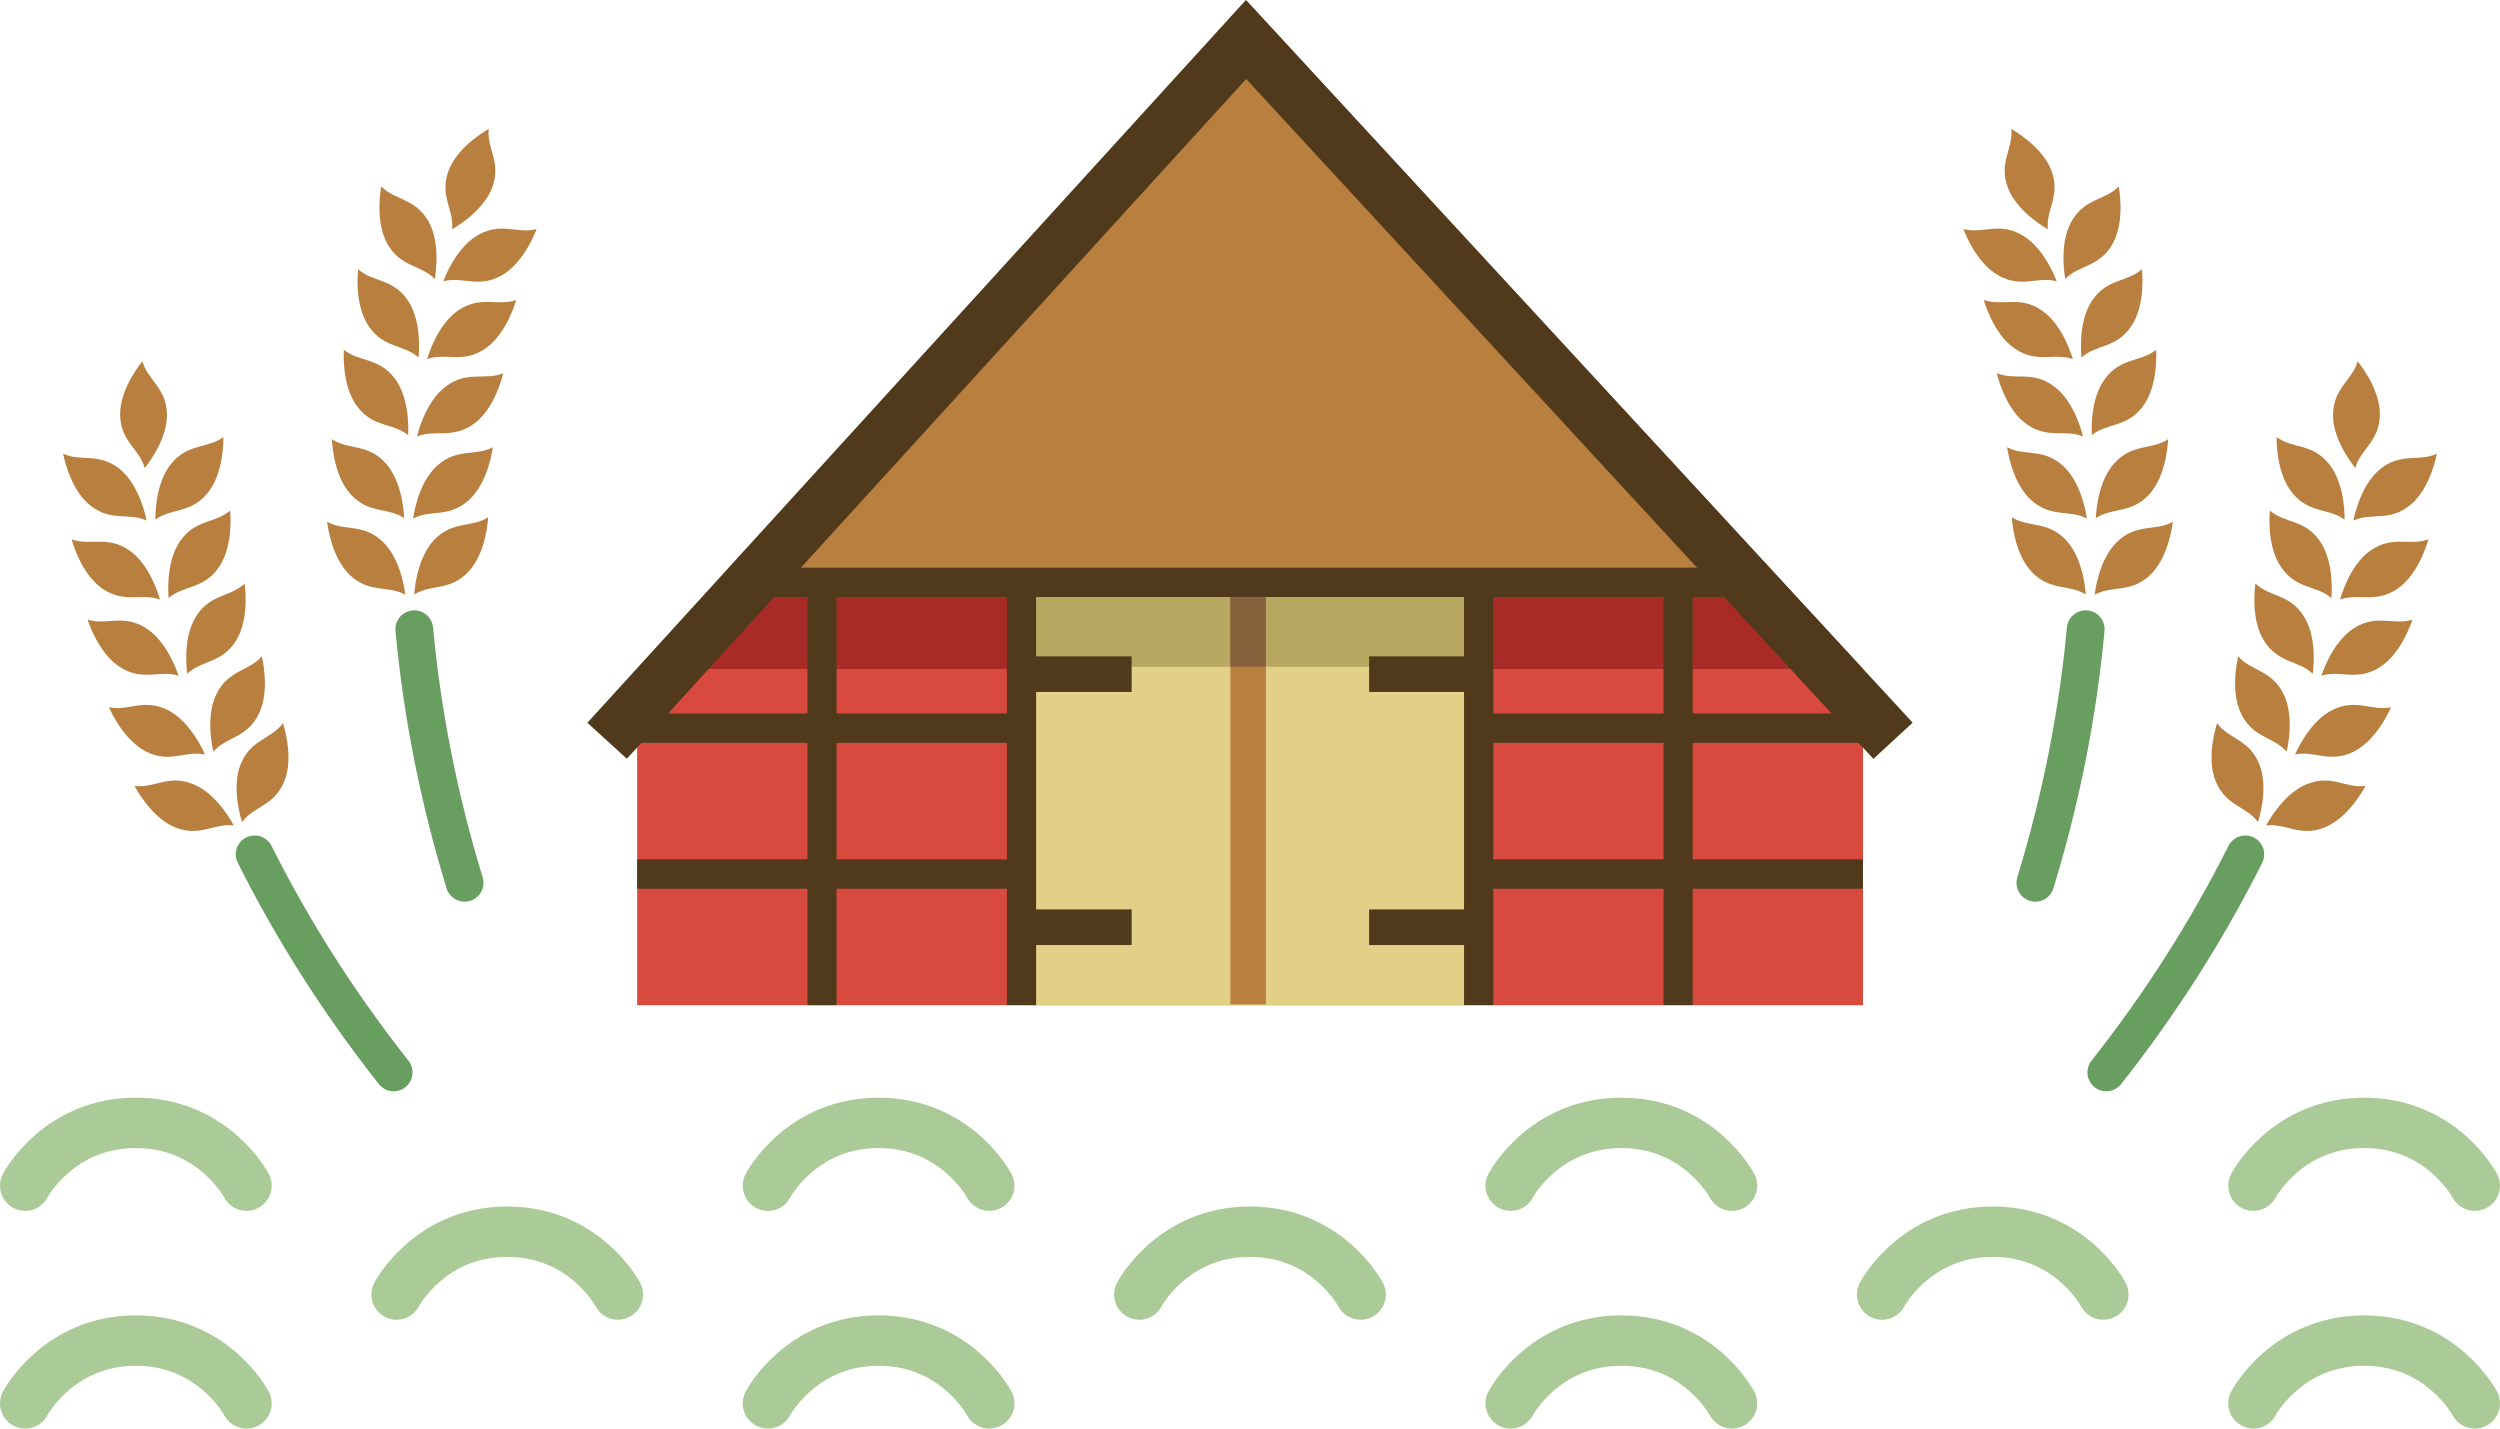 <?xml version="1.0" encoding="utf-8"?>
<!-- Generator: Adobe Illustrator 16.0.4, SVG Export Plug-In . SVG Version: 6.00 Build 0)  -->
<!DOCTYPE svg PUBLIC "-//W3C//DTD SVG 1.1//EN" "http://www.w3.org/Graphics/SVG/1.1/DTD/svg11.dtd">
<svg version="1.1" xmlns="http://www.w3.org/2000/svg" xmlns:xlink="http://www.w3.org/1999/xlink" x="0px" y="0px"
	 width="99.213px" height="56.692px" viewBox="0 0 99.213 56.692" enable-background="new 0 0 99.213 56.692" xml:space="preserve">
<g id="schubkarre">
</g>
<g id="huhn">
</g>
<g id="blumenvase">
</g>
<g id="erdbeere">
</g>
<g id="scheune">
	<g>
		<g>
			<path fill="none" stroke="#AACB97" stroke-width="2" stroke-linecap="round" stroke-linejoin="round" stroke-miterlimit="10" d="
				M24.52,51.374c0,0-1.307-2.494-4.392-2.494c-3.084,0-4.39,2.494-4.39,2.494"/>
			<path fill="none" stroke="#AACB97" stroke-width="2" stroke-linecap="round" stroke-linejoin="round" stroke-miterlimit="10" d="
				M53.996,51.374c0,0-1.308-2.494-4.392-2.494c-3.085,0-4.391,2.494-4.391,2.494"/>
			<path fill="none" stroke="#AACB97" stroke-width="2" stroke-linecap="round" stroke-linejoin="round" stroke-miterlimit="10" d="
				M83.472,51.374c0,0-1.306-2.494-4.39-2.494c-3.085,0-4.391,2.494-4.391,2.494"/>
		</g>
		<g>
			<path fill="none" stroke="#AACB97" stroke-width="2" stroke-linecap="round" stroke-linejoin="round" stroke-miterlimit="10" d="
				M39.258,55.693c0,0-1.308-2.492-4.391-2.492c-3.085,0-4.392,2.492-4.392,2.492"/>
			<path fill="none" stroke="#AACB97" stroke-width="2" stroke-linecap="round" stroke-linejoin="round" stroke-miterlimit="10" d="
				M68.735,55.693c0,0-1.307-2.492-4.391-2.492c-3.086,0-4.393,2.492-4.393,2.492"/>
			<path fill="none" stroke="#AACB97" stroke-width="2" stroke-linecap="round" stroke-linejoin="round" stroke-miterlimit="10" d="
				M98.212,55.693c0,0-1.307-2.492-4.391-2.492c-3.085,0-4.393,2.492-4.393,2.492"/>
			<path fill="none" stroke="#AACB97" stroke-width="2" stroke-linecap="round" stroke-linejoin="round" stroke-miterlimit="10" d="
				M9.782,55.693c0,0-1.308-2.492-4.391-2.492C2.307,53.201,1,55.693,1,55.693"/>
		</g>
		<g>
			<path fill="none" stroke="#AACB97" stroke-width="2" stroke-linecap="round" stroke-linejoin="round" stroke-miterlimit="10" d="
				M39.258,47.053c0,0-1.308-2.492-4.391-2.492c-3.085,0-4.392,2.492-4.392,2.492"/>
			<path fill="none" stroke="#AACB97" stroke-width="2" stroke-linecap="round" stroke-linejoin="round" stroke-miterlimit="10" d="
				M68.735,47.053c0,0-1.307-2.492-4.391-2.492c-3.086,0-4.393,2.492-4.393,2.492"/>
			<path fill="none" stroke="#AACB97" stroke-width="2" stroke-linecap="round" stroke-linejoin="round" stroke-miterlimit="10" d="
				M98.212,47.053c0,0-1.307-2.492-4.391-2.492c-3.085,0-4.393,2.492-4.393,2.492"/>
			<path fill="none" stroke="#AACB97" stroke-width="2" stroke-linecap="round" stroke-linejoin="round" stroke-miterlimit="10" d="
				M9.782,47.053c0,0-1.308-2.492-4.391-2.492C2.307,44.561,1,47.053,1,47.053"/>
		</g>
	</g>
	<g>
		<polygon fill="#D8493E" points="73.933,39.891 25.286,39.891 25.286,28.315 49.458,1.786 73.933,28.315 		"/>
		<polygon fill="#A82B27" points="25.286,26.549 49.458,0.02 73.933,26.549 		"/>
		<g>
			<rect x="41.117" y="23.693" fill="#E2D087" width="16.985" height="16.197"/>
			<rect x="41.117" y="23.693" fill="#B7A760" width="16.985" height="2.768"/>
			
				<line fill="none" stroke="#B97F3F" stroke-width="1.413" stroke-miterlimit="10" x1="49.532" y1="23.693" x2="49.532" y2="39.858"/>
			
				<line fill="none" stroke="#86633C" stroke-width="1.413" stroke-miterlimit="10" x1="49.532" y1="23.693" x2="49.532" y2="26.461"/>
			<g>
				
					<line fill="none" stroke="#513A1C" stroke-width="1.413" stroke-miterlimit="10" x1="58.706" y1="26.754" x2="54.334" y2="26.754"/>
				
					<line fill="none" stroke="#513A1C" stroke-width="1.413" stroke-miterlimit="10" x1="58.706" y1="36.797" x2="54.334" y2="36.797"/>
			</g>
			<g>
				
					<line fill="none" stroke="#513A1C" stroke-width="1.413" stroke-miterlimit="10" x1="44.91" y1="26.754" x2="40.538" y2="26.754"/>
				
					<line fill="none" stroke="#513A1C" stroke-width="1.413" stroke-miterlimit="10" x1="44.91" y1="36.797" x2="40.538" y2="36.797"/>
			</g>
		</g>
		<polygon fill="#B97F3F" points="30.064,23.073 49.458,1.786 69.042,23.015 		"/>
		<g>
			<defs>
				<polygon id="SVGID_9_" points="73.933,39.891 25.286,39.891 25.286,28.315 49.458,1.786 73.933,28.315 				"/>
			</defs>
			<clipPath id="SVGID_2_">
				<use xlink:href="#SVGID_9_"  overflow="visible"/>
			</clipPath>
			<g clip-path="url(#SVGID_2_)">
				<rect x="24.587" y="22.527" fill="#513A1C" width="49.89" height="1.166"/>
				<rect x="24.587" y="28.315" fill="#513A1C" width="15.862" height="1.166"/>
				<rect x="58.706" y="28.315" fill="#513A1C" width="15.771" height="1.166"/>
				<rect x="24.587" y="34.103" fill="#513A1C" width="15.951" height="1.167"/>
				<rect x="58.706" y="34.103" fill="#513A1C" width="15.771" height="1.167"/>
				<rect x="66.018" y="22.577" fill="#513A1C" width="1.157" height="17.313"/>
				<rect x="58.103" y="22.577" fill="#513A1C" width="1.158" height="17.313"/>
				<rect x="39.958" y="22.577" fill="#513A1C" width="1.159" height="17.313"/>
				<rect x="24.587" y="39.891" fill="#513A1C" width="49.89" height="1.166"/>
				<rect x="32.042" y="22.682" fill="#513A1C" width="1.158" height="17.313"/>
			</g>
		</g>
		<polyline fill="none" stroke="#513A1C" stroke-width="2.119" stroke-miterlimit="10" points="24.093,29.397 49.45,1.568 
			75.125,29.397 		"/>
	</g>
	<g>
		<g>
			<g>
				<g>
					<g>
						<g>
							<g>
								<path fill="#B97F3F" d="M5.339,31.189c0.779,0.107,1.334-0.468,2.32-0.073c0.986,0.391,1.619,1.644,1.619,1.644
									c-0.775-0.106-1.33,0.47-2.32,0.077C5.974,32.44,5.339,31.189,5.339,31.189z"/>
								<path fill="#B97F3F" d="M11.228,28.703c-0.467,0.632-1.266,0.63-1.67,1.61c-0.408,0.982,0.049,2.309,0.049,2.309
									c0.465-0.633,1.266-0.627,1.674-1.611C11.685,30.029,11.228,28.703,11.228,28.703z"/>
							</g>
							<g>
								<path fill="#B97F3F" d="M4.325,28.068c0.768,0.166,1.365-0.364,2.322,0.104c0.951,0.472,1.486,1.77,1.486,1.77
									c-0.77-0.168-1.367,0.362-2.318-0.108C4.86,29.364,4.325,28.068,4.325,28.068z"/>
								<path fill="#B97F3F" d="M10.39,26.046c-0.514,0.596-1.311,0.529-1.791,1.477c-0.482,0.948-0.131,2.306-0.131,2.306
									c0.516-0.594,1.312-0.528,1.793-1.476C10.739,27.405,10.39,26.046,10.39,26.046z"/>
							</g>
							<g>
								<path fill="#B97F3F" d="M3.478,24.589c0.748,0.24,1.395-0.23,2.297,0.326c0.906,0.56,1.309,1.901,1.309,1.901
									c-0.746-0.239-1.391,0.232-2.295-0.326C3.882,25.931,3.478,24.589,3.478,24.589z"/>
								<path fill="#B97F3F" d="M9.706,23.159c-0.568,0.543-1.354,0.4-1.922,1.298c-0.572,0.896-0.352,2.28-0.352,2.28
									c0.572-0.543,1.355-0.4,1.926-1.297C9.931,24.545,9.706,23.159,9.706,23.159z"/>
							</g>
							<g>
								<path fill="#B97F3F" d="M2.843,21.402c0.738,0.275,1.404-0.165,2.281,0.435c0.879,0.599,1.221,1.958,1.221,1.958
									c-0.736-0.273-1.404,0.167-2.279-0.433C3.187,22.762,2.843,21.402,2.843,21.402z"/>
								<path fill="#B97F3F" d="M9.132,20.261c-0.594,0.517-1.373,0.338-1.98,1.207c-0.609,0.869-0.459,2.265-0.459,2.265
									c0.596-0.516,1.375-0.338,1.984-1.208C9.288,21.652,9.132,20.261,9.132,20.261z"/>
							</g>
							<g>
								<path fill="#B97F3F" d="M2.507,18.006c0.713,0.33,1.41-0.058,2.244,0.606c0.822,0.664,1.066,2.046,1.066,2.046
									c-0.715-0.329-1.414,0.06-2.242-0.604C2.745,19.388,2.507,18.006,2.507,18.006z"/>
								<path fill="#B97F3F" d="M8.864,17.346c-0.633,0.469-1.395,0.232-2.068,1.054c-0.678,0.821-0.627,2.222-0.627,2.222
									c0.629-0.469,1.395-0.232,2.068-1.053C8.913,18.748,8.864,17.346,8.864,17.346z"/>
							</g>
							<path fill="#B97F3F" d="M5.651,14.337c0.207,0.757,0.951,1.039,0.975,2.104c0.025,1.059-0.885,2.132-0.885,2.132
								c-0.205-0.759-0.951-1.042-0.973-2.104C4.745,15.408,5.651,14.337,5.651,14.337z"/>
						</g>
						
							<path fill="none" stroke="#689E5F" stroke-width="1.498" stroke-linecap="round" stroke-linejoin="round" stroke-miterlimit="10" d="
							M10.106,33.905c1.508,3.006,3.352,5.912,5.516,8.653"/>
					</g>
				</g>
				<g>
					<g>
						<g>
							<g>
								<path fill="#B97F3F" d="M12.983,20.708c0.689,0.385,1.414,0.049,2.189,0.774c0.779,0.724,0.912,2.12,0.912,2.12
									c-0.684-0.383-1.408-0.047-2.189-0.771C13.12,22.105,12.983,20.708,12.983,20.708z"/>
								<path fill="#B97F3F" d="M19.372,20.529c-0.662,0.42-1.406,0.128-2.139,0.895c-0.736,0.767-0.793,2.169-0.793,2.169
									c0.662-0.421,1.408-0.124,2.143-0.896C19.317,21.93,19.372,20.529,19.372,20.529z"/>
							</g>
							<g>
								<path fill="#B97F3F" d="M13.173,17.432c0.656,0.434,1.402,0.156,2.123,0.941s0.742,2.189,0.742,2.189
									c-0.652-0.438-1.4-0.161-2.119-0.943C13.202,18.835,13.173,17.432,13.173,17.432z"/>
								<path fill="#B97F3F" d="M19.558,17.749c-0.693,0.369-1.412,0.018-2.205,0.727c-0.795,0.709-0.957,2.101-0.957,2.101
									c0.693-0.366,1.412-0.016,2.205-0.725C19.392,19.145,19.558,17.749,19.558,17.749z"/>
							</g>
							<g>
								<path fill="#B97F3F" d="M13.647,13.882c0.607,0.494,1.381,0.292,2.02,1.139c0.643,0.85,0.529,2.246,0.529,2.246
									c-0.607-0.493-1.379-0.287-2.02-1.136C13.536,15.279,13.647,13.882,13.647,13.882z"/>
								<path fill="#B97F3F" d="M19.968,14.812c-0.725,0.3-1.404-0.118-2.26,0.513c-0.859,0.625-1.158,1.996-1.158,1.996
									c0.73-0.298,1.408,0.119,2.266-0.509C19.673,16.183,19.968,14.812,19.968,14.812z"/>
							</g>
							<g>
								<path fill="#B97F3F" d="M14.212,10.684c0.586,0.523,1.365,0.355,1.969,1.232c0.6,0.876,0.426,2.269,0.426,2.269
									c-0.586-0.523-1.369-0.354-1.969-1.231C14.036,12.074,14.212,10.684,14.212,10.684z"/>
								<path fill="#B97F3F" d="M20.483,11.903c-0.736,0.266-1.4-0.186-2.283,0.404c-0.883,0.589-1.248,1.944-1.248,1.944
									c0.742-0.264,1.402,0.185,2.287-0.405C20.126,13.257,20.483,11.903,20.483,11.903z"/>
							</g>
							<g>
								<path fill="#B97F3F" d="M15.132,7.396c0.543,0.567,1.336,0.458,1.869,1.381c0.525,0.918,0.252,2.294,0.252,2.294
									c-0.547-0.566-1.338-0.458-1.871-1.378C14.853,8.771,15.132,7.396,15.132,7.396z"/>
								<path fill="#B97F3F" d="M21.294,9.089c-0.76,0.208-1.383-0.289-2.309,0.23c-0.932,0.52-1.391,1.843-1.391,1.843
									c0.756-0.207,1.383,0.291,2.307-0.229C20.831,10.414,21.294,9.089,21.294,9.089z"/>
							</g>
							<path fill="#B97F3F" d="M19.394,5.119c-0.084,0.779,0.51,1.315,0.143,2.313c-0.361,0.994-1.594,1.666-1.594,1.666
								c0.082-0.782-0.51-1.316-0.146-2.312C18.159,5.788,19.394,5.119,19.394,5.119z"/>
						</g>
						
							<path fill="none" stroke="#689E5F" stroke-width="1.498" stroke-linecap="round" stroke-linejoin="round" stroke-miterlimit="10" d="
							M16.44,24.97c0.312,3.348,0.975,6.725,1.998,10.064"/>
					</g>
				</g>
			</g>
		</g>
		<g>
			<g>
				<g>
					<g>
						<g>
							<g>
								<path fill="#B97F3F" d="M93.874,31.189c-0.779,0.107-1.334-0.468-2.32-0.073c-0.986,0.391-1.619,1.644-1.619,1.644
									c0.775-0.106,1.33,0.47,2.32,0.077C93.239,32.44,93.874,31.189,93.874,31.189z"/>
								<path fill="#B97F3F" d="M87.985,28.703c0.467,0.632,1.266,0.63,1.67,1.61c0.408,0.982-0.049,2.309-0.049,2.309
									c-0.465-0.633-1.266-0.627-1.674-1.611C87.528,30.029,87.985,28.703,87.985,28.703z"/>
							</g>
							<g>
								<path fill="#B97F3F" d="M94.888,28.068c-0.768,0.166-1.365-0.364-2.322,0.104c-0.951,0.472-1.486,1.77-1.486,1.77
									c0.77-0.168,1.367,0.362,2.318-0.108C94.353,29.364,94.888,28.068,94.888,28.068z"/>
								<path fill="#B97F3F" d="M88.823,26.046c0.514,0.596,1.311,0.529,1.791,1.477c0.482,0.948,0.131,2.306,0.131,2.306
									c-0.516-0.594-1.312-0.528-1.793-1.476C88.474,27.405,88.823,26.046,88.823,26.046z"/>
							</g>
							<g>
								<path fill="#B97F3F" d="M95.735,24.589c-0.748,0.24-1.395-0.23-2.297,0.326c-0.906,0.56-1.309,1.901-1.309,1.901
									c0.746-0.239,1.391,0.232,2.295-0.326C95.331,25.931,95.735,24.589,95.735,24.589z"/>
								<path fill="#B97F3F" d="M89.507,23.159c0.568,0.543,1.354,0.4,1.922,1.298c0.572,0.896,0.352,2.28,0.352,2.28
									c-0.572-0.543-1.355-0.4-1.926-1.297C89.282,24.545,89.507,23.159,89.507,23.159z"/>
							</g>
							<g>
								<path fill="#B97F3F" d="M96.37,21.402c-0.738,0.275-1.404-0.165-2.281,0.435c-0.879,0.599-1.221,1.958-1.221,1.958
									c0.736-0.273,1.404,0.167,2.279-0.433C96.026,22.762,96.37,21.402,96.37,21.402z"/>
								<path fill="#B97F3F" d="M90.081,20.261c0.594,0.517,1.373,0.338,1.98,1.207c0.609,0.869,0.459,2.265,0.459,2.265
									c-0.596-0.516-1.375-0.338-1.984-1.208C89.925,21.652,90.081,20.261,90.081,20.261z"/>
							</g>
							<g>
								<path fill="#B97F3F" d="M96.706,18.006c-0.713,0.33-1.41-0.058-2.244,0.606c-0.822,0.664-1.066,2.046-1.066,2.046
									c0.715-0.329,1.414,0.06,2.242-0.604C96.468,19.388,96.706,18.006,96.706,18.006z"/>
								<path fill="#B97F3F" d="M90.349,17.346c0.633,0.469,1.395,0.232,2.068,1.054c0.678,0.821,0.627,2.222,0.627,2.222
									c-0.629-0.469-1.395-0.232-2.068-1.053C90.3,18.748,90.349,17.346,90.349,17.346z"/>
							</g>
							<path fill="#B97F3F" d="M93.562,14.337c-0.207,0.757-0.951,1.039-0.975,2.104c-0.025,1.059,0.885,2.132,0.885,2.132
								c0.205-0.759,0.951-1.042,0.973-2.104C94.468,15.408,93.562,14.337,93.562,14.337z"/>
						</g>
						
							<path fill="none" stroke="#689E5F" stroke-width="1.498" stroke-linecap="round" stroke-linejoin="round" stroke-miterlimit="10" d="
							M89.106,33.905c-1.508,3.006-3.352,5.912-5.516,8.653"/>
					</g>
				</g>
				<g>
					<g>
						<g>
							<g>
								<path fill="#B97F3F" d="M86.229,20.708c-0.689,0.385-1.414,0.049-2.189,0.774c-0.779,0.724-0.912,2.12-0.912,2.12
									c0.684-0.383,1.408-0.047,2.189-0.771C86.093,22.105,86.229,20.708,86.229,20.708z"/>
								<path fill="#B97F3F" d="M79.841,20.529c0.662,0.42,1.406,0.128,2.139,0.895c0.736,0.767,0.793,2.169,0.793,2.169
									c-0.662-0.421-1.408-0.124-2.143-0.896C79.896,21.93,79.841,20.529,79.841,20.529z"/>
							</g>
							<g>
								<path fill="#B97F3F" d="M86.04,17.432c-0.656,0.434-1.402,0.156-2.123,0.941s-0.742,2.189-0.742,2.189
									c0.652-0.438,1.4-0.161,2.119-0.943C86.011,18.835,86.04,17.432,86.04,17.432z"/>
								<path fill="#B97F3F" d="M79.655,17.749c0.693,0.369,1.412,0.018,2.205,0.727c0.795,0.709,0.957,2.101,0.957,2.101
									c-0.693-0.366-1.412-0.016-2.205-0.725C79.821,19.145,79.655,17.749,79.655,17.749z"/>
							</g>
							<g>
								<path fill="#B97F3F" d="M85.565,13.882c-0.607,0.494-1.381,0.292-2.02,1.139c-0.643,0.85-0.529,2.246-0.529,2.246
									c0.607-0.493,1.379-0.287,2.02-1.136C85.677,15.279,85.565,13.882,85.565,13.882z"/>
								<path fill="#B97F3F" d="M79.245,14.812c0.725,0.3,1.404-0.118,2.26,0.513c0.859,0.625,1.158,1.996,1.158,1.996
									c-0.73-0.298-1.408,0.119-2.266-0.509C79.54,16.183,79.245,14.812,79.245,14.812z"/>
							</g>
							<g>
								<path fill="#B97F3F" d="M85.001,10.684c-0.586,0.523-1.365,0.355-1.969,1.232c-0.6,0.876-0.426,2.269-0.426,2.269
									c0.586-0.523,1.369-0.354,1.969-1.231C85.177,12.074,85.001,10.684,85.001,10.684z"/>
								<path fill="#B97F3F" d="M78.729,11.903c0.736,0.266,1.4-0.186,2.283,0.404c0.883,0.589,1.248,1.944,1.248,1.944
									c-0.742-0.264-1.402,0.185-2.287-0.405C79.087,13.257,78.729,11.903,78.729,11.903z"/>
							</g>
							<g>
								<path fill="#B97F3F" d="M84.081,7.396c-0.543,0.567-1.336,0.458-1.869,1.381c-0.525,0.918-0.252,2.294-0.252,2.294
									c0.547-0.566,1.338-0.458,1.871-1.378C84.36,8.771,84.081,7.396,84.081,7.396z"/>
								<path fill="#B97F3F" d="M77.919,9.089c0.76,0.208,1.383-0.289,2.309,0.23c0.932,0.52,1.391,1.843,1.391,1.843
									c-0.756-0.207-1.383,0.291-2.307-0.229C78.382,10.414,77.919,9.089,77.919,9.089z"/>
							</g>
							<path fill="#B97F3F" d="M79.819,5.119c0.084,0.779-0.51,1.315-0.143,2.313c0.361,0.994,1.594,1.666,1.594,1.666
								c-0.082-0.782,0.51-1.316,0.146-2.312C81.054,5.788,79.819,5.119,79.819,5.119z"/>
						</g>
						
							<path fill="none" stroke="#689E5F" stroke-width="1.498" stroke-linecap="round" stroke-linejoin="round" stroke-miterlimit="10" d="
							M82.772,24.97c-0.312,3.348-0.975,6.725-1.998,10.064"/>
					</g>
				</g>
			</g>
		</g>
	</g>
</g>
<g id="scheune_2">
</g>
<g id="Katze">
</g>
<g id="werkzeug">
</g>
<g id="gartenanbau">
</g>
<g id="fenster">
</g>
<g id="bauarbeiter_sandberg">
</g>
<g id="angler">
</g>
<g id="bauarbeiter_Träger">
</g>
<g id="architektin">
</g>
<g id="scheune_3">
</g>
<g id="gartenzaun">
</g>
<g id="architektin_2">
</g>
</svg>
